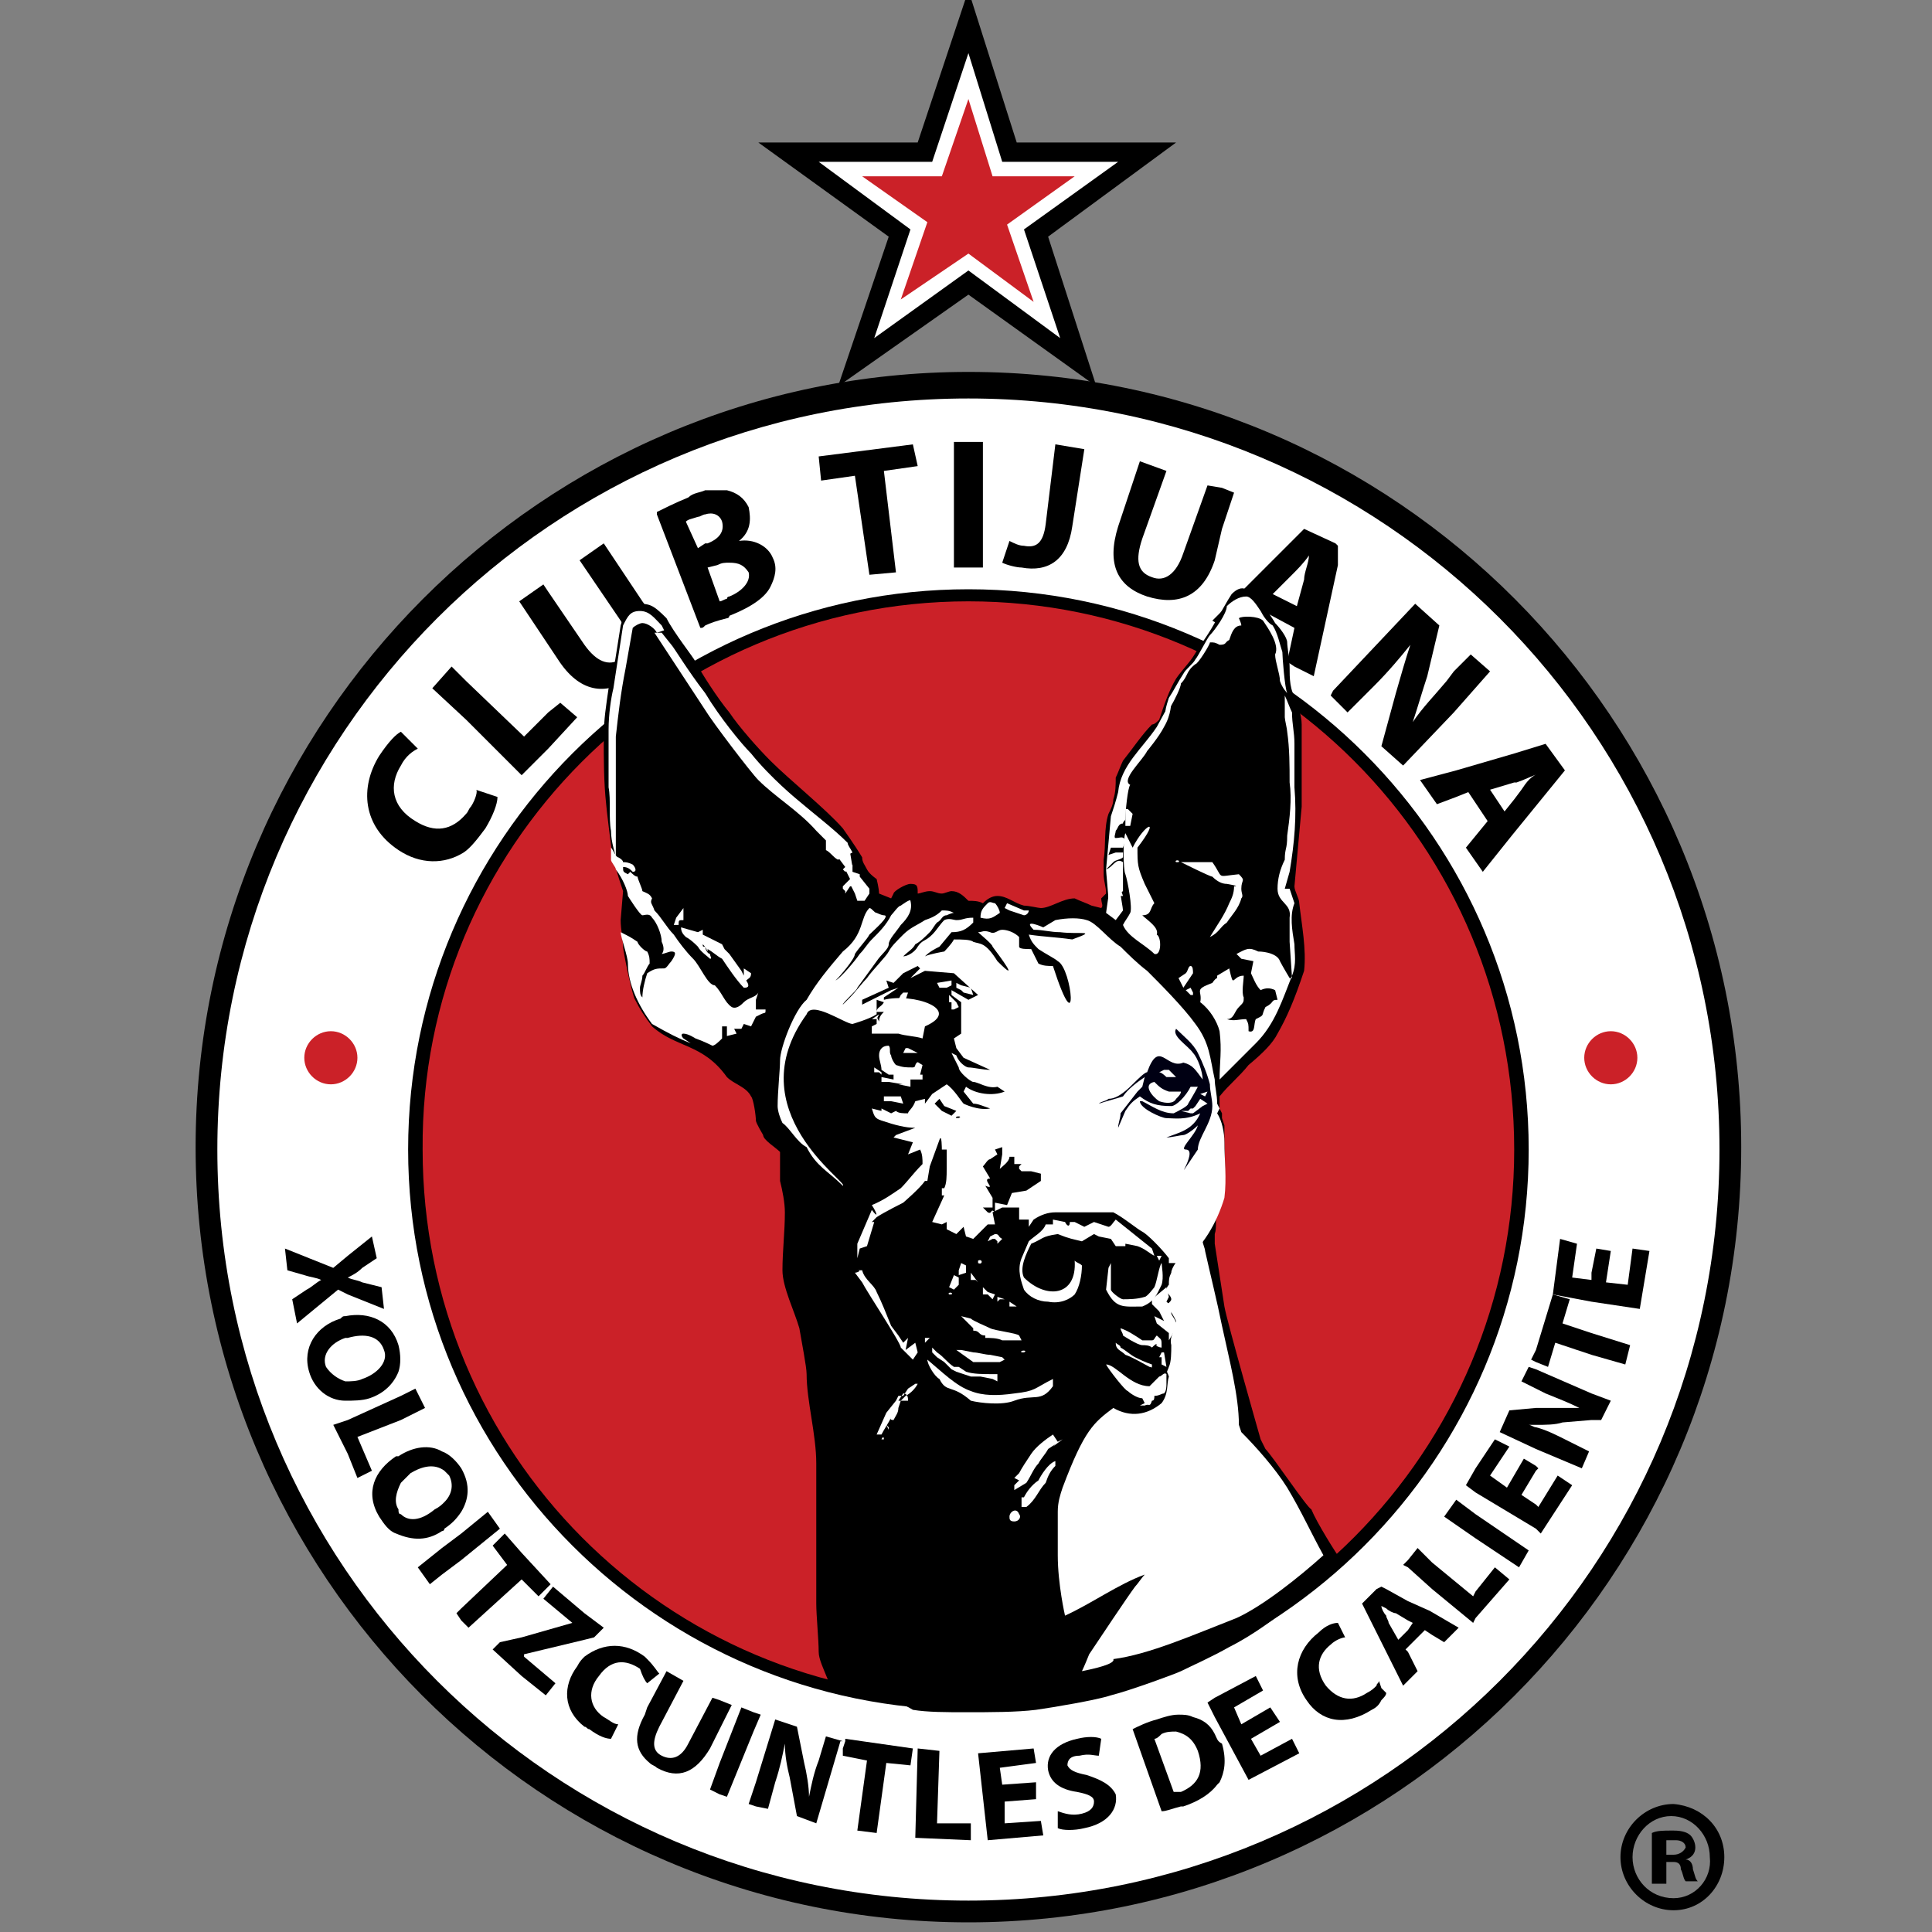 <?xml version="1.0" encoding="utf-8"?>
<!-- Generator: Adobe Illustrator 22.1.0, SVG Export Plug-In . SVG Version: 6.00 Build 0)  -->
<svg version="1.1" id="Capa_1" xmlns="http://www.w3.org/2000/svg" xmlns:xlink="http://www.w3.org/1999/xlink" x="0px" y="0px"
	 viewBox="0 0 80 80" style="enable-background:new 0 0 80 80;" xml:space="preserve">
<rect x="0" y="0" width="80" height="80" fill="#808080" stroke="none"/>
<style type="text/css">
	.st0{fill-rule:evenodd;clip-rule:evenodd;fill:#FFFFFF;}
	.st1{fill-rule:evenodd;clip-rule:evenodd;fill:#CB2128;}
	.st2{fill-rule:evenodd;clip-rule:evenodd;}
	.st3{fill-rule:evenodd;clip-rule:evenodd;fill:#262424;}
	.st4{fill-rule:evenodd;clip-rule:evenodd;fill:#000013;}
	.st5{fill:#FFFFFF;}
	.st6{fill:#CB2128;}
</style>
<g>
	<g>
		<path d="M69.3,74.7L69.3,74.7L69.3,74.7c-1.2,0-2.2,1-2.2,2.2c0,1.2,1,2.2,2.2,2.2c0,0,0,0,0,0c1.2,0,2.1-1,2.1-2.2
			C71.4,75.7,70.5,74.8,69.3,74.7 M69.3,78.6L69.3,78.6c-1,0-1.7-0.8-1.7-1.7c0-0.9,0.7-1.7,1.6-1.7h0c0,0,0,0,0,0
			c0.9,0,1.6,0.8,1.6,1.7C70.9,77.8,70.2,78.6,69.3,78.6"/>
		<path d="M69.8,77L69.8,77c0.3-0.1,0.4-0.3,0.4-0.5c0-0.2-0.1-0.4-0.2-0.5c-0.1-0.1-0.3-0.2-0.7-0.2l-0.1,0c-0.3,0-0.6,0-0.8,0.1
			V78H69v-0.9h0.2c0.1,0,0.1,0,0.1,0c0.2,0,0.3,0.1,0.3,0.3c0.1,0.2,0.1,0.4,0.2,0.5h0.5c-0.1-0.1-0.1-0.2-0.2-0.5
			C70.1,77.2,70,77,69.8,77 M69.3,76.8c0,0-0.1,0-0.1,0H69v-0.6c0.1,0,0.1,0,0.3,0c0,0,0.1,0,0.1,0c0.2,0,0.4,0.1,0.4,0.3
			C69.7,76.7,69.5,76.8,69.3,76.8"/>
	</g>
	<g>
		<g>
			<path d="M40.1,79.6c-17.7,0-32-14.4-32-32.1c0-17.7,14.4-32.1,32-32.1c17.7,0,32,14.4,32,32.1C72.1,65.3,57.7,79.6,40.1,79.6
				 M40.1,17.4c-16.6,0-30.1,13.5-30.1,30.2s13.5,30.2,30.1,30.2c16.6,0,30.1-13.5,30.1-30.2S56.7,17.4,40.1,17.4"/>
			<path class="st0" d="M40.1,16.5c17.2,0,31.1,13.9,31.1,31.1c0,17.2-13.9,31.1-31.1,31.1C22.9,78.7,9,64.8,9,47.6
				C9,30.4,22.9,16.5,40.1,16.5"/>
			<path d="M64,30.8l-1.3,0.4l-2.4,0.7l-1.5,0.4l0.7,1l0.8-0.3l0.5-0.2l0.8,1.2l-0.9,1.1l0.7,1l1.2-1.5l2.2-2.7L64,30.8z M63,32.7
				l-0.3,0.4l-0.4,0.5l-0.6-0.9l1-0.3l0.1,0c0.3-0.1,0.7-0.3,1-0.4l0,0C63.4,32.1,63.2,32.4,63,32.7"/>
			<path d="M30.6,22.4L30.6,22.4c0.5-0.4,0.5-0.9,0.4-1.4c-0.2-0.4-0.5-0.6-0.9-0.7c0,0-0.1,0-0.1,0c-0.2,0-0.5,0-0.8,0
				c-0.2,0.1-0.5,0.1-0.7,0.3c-0.5,0.2-1.1,0.5-1.3,0.6l0,0l0,0.1L29,26c0.1,0,0.1,0,0.2-0.1c0.2-0.1,0.5-0.2,0.9-0.3
				c0,0,0.1,0,0.1-0.1c1-0.4,1.5-0.8,1.7-1.2c0.2-0.4,0.3-0.8,0.1-1.2C31.8,22.6,31.2,22.3,30.6,22.4 M28.9,22.7l-0.5-1.1
				c0.1-0.1,0.2-0.1,0.5-0.2c0.1,0,0.2-0.1,0.3-0.1c0.3-0.1,0.6,0,0.7,0.3c0.1,0.4-0.1,0.7-0.6,0.9l-0.1,0L28.9,22.7z M30.2,24.7
				c0,0-0.1,0-0.1,0.1c-0.1,0-0.2,0.1-0.3,0.1l-0.5-1.4l0.4-0.1c0.2-0.1,0.3-0.1,0.5-0.1c0.4,0,0.6,0.1,0.8,0.4
				C31.1,24.1,30.7,24.5,30.2,24.7"/>
			<path d="M26.6,24.9L25,22.5l-1,0.7l1.7,2.5c0.5,0.8,0.5,1.3,0,1.6c-0.5,0.3-1,0.1-1.5-0.6l-1.5-2.2l-0.2-0.3l-1,0.7l1.2,1.8
				l0.4,0.6c0.9,1.4,2,1.5,3,0.8c0.5-0.4,0.9-0.8,1-1.3c0-0.2,0-0.4,0-0.7C27.1,25.7,26.9,25.3,26.6,24.9"/>
			<polygon points="22.7,29.5 21.7,30.5 19.3,28.2 18.7,27.6 17.9,28.5 19.3,29.8 21.6,32.1 22.7,31 23.9,29.7 23.2,29.1 			"/>
			<path d="M19.5,33.4c-0.1,0.1-0.1,0.2-0.2,0.3c-0.6,0.7-1.3,0.8-2.1,0.3c-1-0.6-1.1-1.5-0.6-2.3c0.2-0.4,0.5-0.6,0.7-0.7l-0.7-0.7
				c-0.2,0.1-0.5,0.4-0.9,1c-0.8,1.3-0.7,2.9,0.8,3.9c0.9,0.6,1.9,0.6,2.7,0.1c0.3-0.2,0.6-0.6,0.9-1c0.3-0.5,0.5-1,0.5-1.3
				l-0.9-0.3C19.8,32.7,19.7,33.1,19.5,33.4"/>
			<polygon points="37.8,18.4 33.9,18.9 34,19.9 35.4,19.7 36,23.8 37.1,23.7 36.6,19.5 38,19.3 			"/>
			<path d="M61.7,27.8l-0.8-0.7l-0.7,0.7l-0.3,0.4c-0.5,0.6-1,1.1-1.4,1.7l0,0c0.2-0.6,0.4-1.3,0.6-1.9l0.5-2.1l-1-0.9l-3.4,3.6
				l-0.1,0.2l0.1,0.1l0.6,0.6l1.1-1.1c0.6-0.6,1.1-1.2,1.5-1.7l0,0c-0.2,0.6-0.4,1.3-0.6,2l-0.6,2.2l0.9,0.8l2.1-2.2L61.7,27.8z"/>
			<path d="M50.6,21.9l0.5-1.5l-0.5-0.2L50,20.1l-1,2.8c-0.3,0.9-0.8,1.2-1.3,1c-0.6-0.2-0.7-0.7-0.4-1.6l1-2.8l-1.1-0.4l-0.9,2.7
				c-0.5,1.6,0,2.5,1.2,2.9c1.3,0.4,2.3,0,2.8-1.5L50.6,21.9z"/>
			<rect x="39.5" y="18.3" width="1.2" height="5.2"/>
			<path d="M55.4,22.6l-0.1-0.1L54,21.9l-0.5,0.5l-2.8,2.8l-0.5,0.5l0.5,0.3l0.6,0.3l1-1l1.3,0.7l-0.3,1.4l0.3,0.2l0.8,0.4l1-4.6
				L55.4,22.6z M54,24l-0.3,1.1L53.5,25l-0.8-0.4l0.8-0.8l0,0c0.2-0.2,0.5-0.5,0.7-0.8l0,0C54.2,23.3,54,23.7,54,24"/>
			<path d="M43.3,21.7c-0.1,0.8-0.4,1-0.9,0.9c-0.2,0-0.4-0.1-0.6-0.2l-0.3,0.9c0.2,0.1,0.6,0.2,0.8,0.2c1.1,0.2,1.9-0.3,2.1-1.7
				l0.5-3.2l-1.2-0.2L43.3,21.7z"/>
			<polygon points="21.7,68.5 24.2,67.9 24.6,67.8 25,67.4 24.2,66.8 22.9,65.7 22.5,66.2 23.7,67.2 23.7,67.2 21.6,67.8 20.7,68 
				20.4,68.3 21.6,69.4 22.6,70.2 23,69.7 21.7,68.6 			"/>
			<path d="M30.3,70.6l-0.5-0.2l-0.3-0.1l-1,1.9c-0.3,0.6-0.7,0.7-1.1,0.5c-0.4-0.2-0.4-0.6-0.1-1.2l1-1.9l-0.7-0.4l-0.8,1.5
				L26.7,71c-0.5,0.9-0.4,1.5,0.2,2c0.1,0.1,0.2,0.1,0.3,0.2c0.9,0.5,1.6,0.2,2.2-0.8l0.5-1L30.3,70.6z"/>
			<path d="M34.9,72.1l-0.7-0.2l-0.3,1c-0.2,0.5-0.3,1-0.4,1.5l0,0c0-0.4-0.1-1-0.2-1.4L33,71.5l-0.9-0.3l-0.8,2.6L31,74.7l0.3,0.1
				l0.5,0.1l0.3-1.1c0.2-0.6,0.3-1.1,0.4-1.6l0,0c0,0.5,0.1,1,0.2,1.4l0.3,1.6l0.8,0.3l1-3.4V72.1L34.9,72.1L34.9,72.1z"/>
			<path d="M26.8,69.7L26.8,69.7l0.5-0.4c-0.1-0.1-0.2-0.3-0.5-0.6c0,0-0.1-0.1-0.1-0.1c-0.8-0.6-1.7-0.6-2.5,0
				c-0.1,0.1-0.2,0.2-0.3,0.4c-0.6,0.8-0.6,1.8,0.3,2.5c0.1,0,0.1,0.1,0.2,0.1c0.4,0.3,0.7,0.4,0.9,0.4l0.3-0.6
				c-0.2,0-0.4-0.2-0.6-0.3c-0.6-0.4-0.7-1.1-0.2-1.7c0.5-0.7,1.1-0.7,1.7-0.3C26.6,69.4,26.7,69.6,26.8,69.7"/>
			<polygon points="31.5,71 31.2,70.9 30.7,70.7 29.8,73 29.4,74.1 29.8,74.3 30.1,74.4 31.2,71.7 			"/>
			<polygon points="16.6,58.8 17.6,58.3 17.2,57.5 16.6,57.8 14.4,58.8 13.8,59 14.4,60.2 14.8,61.2 15.4,60.9 14.8,59.5 			"/>
			<polygon points="21.6,65.4 22.3,66.1 22.8,65.6 21.6,64.3 20.9,63.5 20.4,64 21,64.8 19.1,66.6 18.9,66.8 19.1,67.1 19.4,67.4 
				21.6,65.4 			"/>
			<path d="M14.4,53.6l1.5,0.6l-0.1-0.9L15,53.1c-0.2-0.1-0.4-0.1-0.6-0.2l0,0c0.2-0.1,0.4-0.2,0.6-0.4l0.6-0.4l-0.2-0.9L14.4,52
				l-0.6,0.5l-2-0.8l0.1,0.9l0.7,0.2c0.3,0.1,0.5,0.1,0.7,0.2l0,0c-0.2,0.1-0.4,0.3-0.6,0.4l-0.6,0.4l0.2,1l1.7-1.4L14.4,53.6z"/>
			<path d="M15.3,57.9c0.6-0.2,1-0.6,1.2-1.1c0.1-0.3,0.1-0.7,0-1.1l0,0c-0.3-1-1.2-1.4-2.2-1.2c-0.1,0-0.1,0-0.2,0.1
				c-1,0.3-1.6,1.2-1.3,2.2c0.2,0.7,0.8,1.2,1.5,1.2C14.6,58,15,58,15.3,57.9 M13.5,56.6c-0.2-0.5,0.2-1,0.8-1.2c0,0,0.1,0,0.1,0
				c0.7-0.2,1.3-0.1,1.5,0.5c0.2,0.5-0.3,1-0.9,1.2c-0.2,0.1-0.5,0.1-0.7,0.1C14,57.1,13.7,56.9,13.5,56.6"/>
			<polygon points="20.7,63.3 20.2,62.6 19.1,63.5 18.3,64.1 17.3,64.9 17.8,65.6 18.3,65.2 19.1,64.6 			"/>
			<path d="M18.3,63.4c0,0,0.1,0,0.1-0.1c0.3-0.2,0.5-0.4,0.7-0.7c0.3-0.5,0.4-1.1,0-1.8c0,0,0,0,0,0c-0.2-0.3-0.5-0.6-0.8-0.7
				c-0.5-0.3-1.2-0.2-1.8,0.2c0,0,0,0-0.1,0c-0.9,0.6-1.3,1.5-0.7,2.5c0.2,0.3,0.4,0.6,0.7,0.7C17.1,63.8,17.7,63.8,18.3,63.4
				 M16.6,62.7c-0.1,0-0.1-0.1-0.1-0.2c-0.2-0.3-0.1-0.7,0.1-1.1c0.1-0.1,0.3-0.3,0.4-0.4c0.5-0.3,1-0.4,1.4-0.1
				c0.1,0.1,0.1,0.1,0.2,0.2c0.2,0.4,0.1,0.8-0.2,1.1c-0.1,0.1-0.2,0.2-0.4,0.3C17.4,63,16.9,63,16.6,62.7"/>
			<polygon points="64.7,54.8 65,53.8 64.3,53.6 63.6,55.9 63.4,56.3 63.6,56.4 64.1,56.6 64.4,55.6 65.9,56.1 67.3,56.5 67.5,55.7 
				65.9,55.2 			"/>
			<polygon points="60.3,62.1 59.8,62.8 61.1,63.7 62.9,64.9 63.3,64.2 61.1,62.7 			"/>
			<path d="M58.3,66.3l-0.9-0.5l-0.2-0.1L57,65.8l-0.6,0.6l0.6,1.2l0.4,0.8l0.7,1.4l0.2-0.2l0.4-0.4l-0.4-0.8l-0.1-0.1l0.1-0.1
				l0.7-0.7l0.3,0.2l0.5,0.3l0.6-0.6l-1.2-0.7L58.3,66.3z M58.3,67.5l-0.4,0.4l-0.4-0.7c0-0.1-0.1-0.2-0.1-0.3
				c-0.1-0.1-0.2-0.3-0.2-0.4l0,0l0.2,0.1c0.1,0.1,0.3,0.2,0.4,0.2l0.5,0.3l0.2,0.1L58.3,67.5z"/>
			<polygon points="63.7,62.4 63.6,62.3 63,61.9 63.6,60.9 63.7,60.8 63.6,60.7 63.1,60.4 62.4,61.6 61.7,61.1 62.5,59.9 61.9,59.6 
				61.1,60.8 60.7,61.5 61.1,61.8 63.6,63.3 63.8,63.5 65.1,61.5 64.5,61.1 			"/>
			<polygon points="61.1,65.9 61,66.1 59.3,64.7 58.7,64.1 58.3,64.6 58.1,64.8 58.3,64.9 59.3,65.8 61,67.2 61.1,67 62.5,65.4 
				61.9,64.9 			"/>
			<polygon points="67.6,51.7 67.4,53.2 66.5,53.1 66.7,51.8 66.1,51.7 65.9,52.7 65.9,53 65.1,52.9 65.3,51.5 64.6,51.3 64.3,53.6 
				65.9,53.9 67.9,54.2 68.3,51.8 			"/>
			<path d="M63.6,56.7l-0.3-0.1L63,57.2l0.6,0.3l0.4,0.2c0.5,0.2,1,0.4,1.4,0.6l0,0c-0.4,0-1,0-1.4,0l-0.4,0l-1.1,0.1l-0.4,0.9
				l1.5,0.7l1.9,0.8l0.3-0.7l-1-0.5c-0.4-0.2-0.8-0.4-1.2-0.5c-0.1,0-0.2-0.1-0.3-0.1l0,0c0.1,0,0.2,0,0.3,0c0.4,0,0.8,0,1.1-0.1
				l1.2-0.1l0.4,0l0.4-0.8l-0.8-0.3L63.6,56.7z"/>
			<polygon points="38.9,72.5 38,72.4 37.9,76.1 40.2,76.2 40.2,75.5 38.8,75.5 			"/>
			<polygon points="41.6,75.5 41.6,74.6 42.9,74.5 42.9,73.8 41.5,73.9 41.4,73.2 42.9,73 42.8,72.4 40.5,72.6 40.9,76.2 43.2,76 
				43.1,75.4 			"/>
			<path d="M57.1,69.6c0,0.1-0.1,0.1-0.1,0.2c-0.1,0.1-0.2,0.2-0.4,0.3c-0.6,0.4-1.2,0.3-1.7-0.3c-0.5-0.7-0.3-1.3,0.2-1.7
				c0.2-0.2,0.5-0.3,0.6-0.3l-0.3-0.6c-0.2,0-0.5,0.1-0.8,0.4c-0.9,0.7-1.2,1.8-0.5,2.8c0.6,0.9,1.6,1.1,2.7,0.4c0,0,0,0,0,0
				c0.2-0.1,0.3-0.2,0.4-0.4c0.1-0.1,0.2-0.2,0.2-0.3l-0.2-0.2L57.1,69.6z"/>
			<polygon points="35,72.1 35,72.1 35,72.1 34.9,72.4 34.9,72.7 34.9,72.7 35.9,72.9 35.5,75.8 36.3,75.9 36.7,73 37.7,73.1 
				37.8,72.4 35,72 			"/>
			<path d="M45,73.5c-0.5-0.1-0.7-0.2-0.8-0.4c0-0.2,0.1-0.4,0.5-0.4c0.4-0.1,0.6,0,0.8,0l0.1-0.7c-0.2-0.1-0.6-0.1-1,0
				c-0.9,0.2-1.3,0.7-1.2,1.3c0.1,0.5,0.5,0.8,1.2,0.9c0.5,0.1,0.7,0.2,0.7,0.4c0,0.2-0.1,0.4-0.5,0.5c-0.4,0.1-0.7,0-1-0.1l0,0.7
				c0.2,0.1,0.7,0.1,1.1,0c1-0.2,1.4-0.8,1.3-1.4C46,73.9,45.6,73.7,45,73.5"/>
			<polygon points="52.2,72.7 51.8,72 53,71.3 52.6,70.7 51.4,71.4 51.1,70.7 52.3,70 52,69.4 50.3,70.3 50,70.5 50.3,71.1 
				51.7,73.7 53.8,72.6 53.5,72 			"/>
			<path d="M50.3,71.8c-0.2-0.4-0.5-0.6-0.9-0.7C49.2,71,49,71,48.8,71c-0.3,0-0.6,0.1-0.9,0.2c-0.4,0.1-0.8,0.3-1,0.4l1.2,3.4
				c0.2,0,0.4-0.1,0.8-0.2c0,0,0.1,0,0.1,0c0.6-0.2,1.1-0.5,1.4-0.9c0,0,0.1-0.1,0.1-0.1c0.2-0.4,0.3-0.9,0.1-1.6
				C50.4,72.1,50.4,72,50.3,71.8 M48.9,74.2c0,0-0.1,0-0.1,0c-0.1,0-0.1,0-0.2,0L47.8,72c0.1,0,0.2-0.1,0.3-0.2
				c0.2-0.1,0.4-0.1,0.6-0.1c0.4,0.1,0.7,0.3,0.9,0.8C49.9,73.4,49.6,73.9,48.9,74.2"/>
			<path d="M40.1,70.8c-12.8,0-23.2-10.4-23.2-23.2s10.4-23.2,23.2-23.2s23.2,10.4,23.2,23.2S52.9,70.8,40.1,70.8 M40.1,25.5
				C27.9,25.5,18,35.4,18,47.6c0,12.2,9.9,22.1,22.1,22.1c12.2,0,22.1-9.9,22.1-22.1C62.1,35.4,52.2,25.5,40.1,25.5"/>
			<path class="st1" d="M40.1,24.9c12.5,0,22.6,10.1,22.6,22.7c0,12.5-10.1,22.7-22.6,22.7c-12.5,0-22.6-10.1-22.6-22.7
				C17.4,35.1,27.6,24.9,40.1,24.9"/>
			<path class="st1" d="M13.7,42.7c0.6,0,1.1,0.5,1.1,1.1c0,0.6-0.5,1.1-1.1,1.1c-0.6,0-1.1-0.5-1.1-1.1
				C12.6,43.2,13.1,42.7,13.7,42.7"/>
			<path class="st2" d="M34.3,69.6c-0.2-0.5-0.4-0.9-0.4-1.2c0-0.5-0.1-1.5-0.1-2c0-1.8,0-3.9,0-5.8c0-1.2-0.4-2.6-0.4-3.7
				c0-0.3-0.2-1.3-0.3-1.9c-0.2-0.7-0.7-1.7-0.7-2.4c0-0.8,0.1-1.6,0.1-2.4c0-0.4-0.1-0.9-0.2-1.3l0-1.2c-0.2-0.2-0.7-0.5-0.7-0.7
				c0,0-0.3-0.5-0.3-0.6c0-0.2-0.1-0.9-0.2-1c-0.2-0.4-0.7-0.5-1-0.8c-1-1.4-2.1-1.2-3.1-2.1c-0.3-0.4-0.5-0.7-0.7-1.1
				c-0.1-0.1-0.5-2-0.5-2.2c0-0.3-0.1-0.7-0.1-1.1l0.1-1.2c-0.2-0.6-0.4-1.2-0.5-1.9c0,0-0.2-1.6-0.2-1.7c-0.1-0.9-0.1-1.9-0.1-2.8
				c0-0.7,0.1-1.3,0.2-2c0.1-0.2,0.1-0.4,0.2-0.7c0.1-0.6,0.2-1.3,0.3-1.9c0.1-0.4,0.4-0.9,0.6-0.9c0.6,0,0.7,0,1.3,0.6
				c0.3,0.6,1.1,1.6,1.2,1.8c0.2,0.4,0.9,1.5,1.4,2.1c0.4,0.6,1.2,1.5,1.7,2c0.8,0.8,2.3,2,3,2.8c0,0,0.5,0.7,0.8,1.2
				c0,0.2,0.1,0.3,0.2,0.5c0.1,0.2,0.4,0.4,0.4,0.4c0,0,0.1,0.4,0.1,0.6l0.5,0.2L37,37c0-0.1,0.5-0.4,0.7-0.4c0.3,0,0.3,0.1,0.3,0.4
				c0.1,0,0.3-0.1,0.5-0.1c0.2,0,0.3,0.1,0.5,0.1c0.1,0,0.3-0.1,0.4-0.1c0.3,0,0.5,0.2,0.7,0.4c0.2,0,0.4,0,0.6,0.1
				c0.2-0.2,0.4-0.3,0.6-0.3c0.4,0,0.7,0.3,1.1,0.4c0.2,0,0.6,0.1,0.7,0.1c0.4,0,0.9-0.4,1.4-0.4c0.2,0.1,0.5,0.2,0.7,0.3l0.4,0.1
				c0.1-0.1,0-0.2,0-0.4c0,0,0.1-0.1,0.2-0.2c0-0.3-0.1-0.5-0.1-0.8c0-0.2,0-0.4,0-0.6c0.1-0.6,0-1.3,0.2-1.9
				c0.1-0.2,0.2-0.4,0.2-0.6c0.1-0.3,0.1-0.6,0.1-0.9c0.1-0.2,0.2-0.5,0.3-0.7c0.4-0.5,0.8-1.1,1.2-1.5c0.1,0,0.2-0.1,0.3-0.2
				c0.2-0.6,0.4-1.2,0.7-1.7c0.2-0.3,0.5-0.6,0.7-0.9c0.3-0.5,0.7-1,1-1.6c0.2-0.3,0.4-0.7,0.6-1c0.2-0.2,0.4-0.3,0.6-0.2
				c0.2,0.1,0.5,0.3,0.7,0.5c0,0.2,0.4,0.7,0.5,0.9c0.2,0.2,0.5,0.6,0.5,0.8c0,0.2,0.1,0.7,0.1,1c0,0.5,0,1,0.3,1.4
				c0,0.1,0.2,0.6,0.2,1c0,0.5,0,1.2,0,1.3c0,0.7,0,1.4,0,2.1l-0.3,3.3c0,0.2,0.2,0.5,0.2,0.7c0.1,0.9,0.3,1.9,0.2,2.8
				c-0.4,1.2-0.7,1.9-1.1,2.6c-0.2,0.4-0.6,0.8-1.2,1.3c-0.4,0.5-0.8,0.8-1.2,1.3v0.2v0.3l0.1,0.2l0,0.2l0.1,0.3l0,0.3l0,0.2
				c0,0.8,0.1,1.5-0.1,2.4l-0.1,0.4l-0.1,0.3c-0.1,0.3,0,0.6-0.1,0.9l0,0.4l0.4,2.6c0.1,0.6,1.5,5.5,1.5,5.5l0.2,0.4
				c0.3,0.3,1.7,2.4,1.9,2.5c0.2,0.5,1,1.8,1.3,2.2c-0.8,0.7-1.9,1.6-2.4,2c-0.4,0.3-1.3,1-2.3,1.5c-0.7,0.4-1.6,0.8-2,1
				c-0.2,0.1-2.1,0.8-2.9,1c-0.6,0.2-2.4,0.5-3.1,0.6c-0.8,0.1-1.9,0.1-2.9,0.1c-0.8,0-1.6,0-2.2-0.1C37,70.3,35.4,69.9,34.3,69.6"
				/>
			<path class="st0" d="M44.7,69.2L44.7,69.2L44.7,69.2z"/>
			<path class="st0" d="M44.8,69.2c0.1-0.2,0.3-0.7,0.3-0.7c0.4-0.6,1.6-2.4,1.9-2.8c0.1-0.1,0.3-0.4,0.4-0.5
				c-1.1,0.4-2.2,1.2-3.3,1.7c0,0-0.3-1.3-0.3-2.5c0-0.7,0-1.4,0-1.8c0-0.4,0.1-0.7,0.2-1c0.9-2.4,1.3-2.7,2.1-3.3
				c0.7,0.4,1.4,0.3,2-0.2c0.3-0.4,0.2-0.8,0.3-1.1c-0.1-0.3-0.1-0.1,0-0.4c0.1-0.2,0.1-0.6,0.1-0.9c-0.1-0.4,0.2-0.6,0.2-1
				c-0.1-0.2-0.2-0.4-0.4-0.6c0-0.1,0.2-0.2,0.2-0.3c0-0.1-0.1-0.2-0.2-0.3c0-0.1,0-0.2,0.1-0.3c0-0.2,0-0.3,0.1-0.5
				c0-0.2,0.3-0.6,0.5-0.8l0.6-1l0.1,0.2l0.1,0.3c0,0.1,0.1,0.3,0.1,0.4c0.2,0.9,0.5,2.1,0.7,3.1c0.3,1.4,0.7,2.9,0.7,4.1l0.1,0.3
				c0.6,0.6,1.4,1.5,1.9,2.3c0.6,1,1,1.9,1.5,2.8c-1,0.9-2.5,2.1-3.6,2.6c-1.8,0.7-3.6,1.5-5.1,1.7C46.2,68.9,45.3,69.1,44.8,69.2"
				/>
			<path class="st0" d="M42,63L42,63c-0.2,0-0.2-0.1-0.2-0.2c0-0.2,0.3-0.4,0.4-0.1C42.3,62.8,42.2,63,42,63"/>
			<path class="st0" d="M42.5,62.4l-0.2,0c0-0.1,0-0.3,0-0.4l0.1,0c0.1-0.2,0.3-0.5,0.6-0.7c0.1-0.2,0.4-0.7,0.7-0.8
				c0,0.1,0,0.1,0,0.2c-0.2,0.2-0.3,0.4-0.4,0.7C43,61.7,42.9,62.1,42.5,62.4"/>
			<path class="st0" d="M42,61.7v-0.2l0.2-0.2L42,61.2l0.2-0.2l0,0c0.1-0.2,0.3-0.5,0.5-0.8c0.2-0.3,0.6-0.6,0.9-0.8l0.2,0.3
				l0.4-0.2L44,59.6l-0.4,0.3l0.1-0.1l-0.3,0.2c-0.1,0.2-0.3,0.4-0.4,0.6c-0.2,0.2-0.3,0.5-0.5,0.8L42,61.7z"/>
			<path class="st3" d="M42.2,60.9"/>
			<path class="st0" d="M36.5,59.6L36.5,59.6c0.1-0.2,0.1,0,0.1,0L36.5,59.6z"/>
			<path class="st0" d="M36.3,59.4l0.4-0.9l0.4-0.5l0.1-0.2l0.2,0l0.2-0.3l0.3-0.2H38c-0.1,0.2-0.3,0.4-0.5,0.5l-0.2,0.2h-0.1V58
				l0.2-0.3c0.2,0,0.2,0.2,0.2,0.3h-0.3l-0.1,0.3c0,0.2-0.1,0.3-0.2,0.5c-0.2,0-0.1-0.1-0.1-0.1c-0.1,0.2-0.3,0.5-0.4,0.7L36.3,59.4
				z"/>
			<polygon class="st0" points="36.8,59.2 36.7,59 36.8,59.1 36.8,59.2 			"/>
			<path class="st0" d="M47.4,58.2h-0.2l0.2-0.1l-0.1-0.2c-0.2,0-0.5-0.2-0.6-0.3c-0.1,0-0.8-0.9-0.9-1.1c0.4,0,1,0.9,1.8,0.9
				l0.4-0.4c0.1,0,0.2-0.2,0.3-0.1c0,0.1,0,0.2,0,0.4c0,0.1,0,0.3-0.1,0.4c-0.1,0-0.2,0.1-0.4,0.1c0,0.1,0,0.2-0.1,0.2
				C47.6,58.3,47.6,58.1,47.4,58.2L47.4,58.2z"/>
			<path class="st0" d="M38.9,57.1c-0.2-0.1-0.5-0.6-0.5-0.8c0.6,0.5,1.2,1.1,1.8,1.3c0.5,0.2,1.1,0.2,1.8,0.1
				c0.9-0.1,0.8-0.2,1.6-0.6l0,0.3c-0.5,0.7-0.8,0.3-1.6,0.6c-0.5,0.2-1.4,0.1-1.8,0C39.4,57.3,39.2,57.7,38.9,57.1"/>
			<path class="st3" d="M37.4,58.3"/>
			<polygon class="st0" points="48.1,56.5 48.1,56.2 48,56.2 48.1,56 48.2,56 48.3,56.6 			"/>
			<path class="st0" d="M46.2,55.6c0.1,0.1,0.2,0.1,0.2,0.2c0.2,0.1,0.4,0.3,0.6,0.4c0.2,0.1,0.4,0.2,0.7,0.3c0,0.2,0,0.1-0.1,0.1
				c-0.2-0.1-0.7-0.4-1-0.5C46.4,55.9,46.2,55.9,46.2,55.6"/>
			<path class="st0" d="M41.3,57.2l-0.2-0.1l-0.5-0.1l-0.4,0l-0.6-0.2l-0.2-0.1l-0.3-0.3l-0.3-0.2L38.6,56l0-0.2l0.2,0.2
				c0.3,0.2,0.4,0.4,0.7,0.6l0.2,0l0.3,0.2c0.3,0.1,0.7,0.1,1.1,0.1h0.2L41.3,57.2z"/>
			<path class="st0" d="M40.5,56.4l-0.2,0l-0.7-0.5h0.2l0.5,0.1c0.2,0,0.5,0.1,0.7,0.1l0.5,0.1l0.1,0.1l-0.2,0.1L40.5,56.4z"/>
			<path class="st0" d="M37.8,56.3l-0.5-0.5c0-0.2-1.4-2.3-1.6-2.7l-0.3-0.4c0.1,0,0.3-0.1,0.1-0.1l0.2,0c0.1,0.4,0.5,0.6,0.6,0.9
				c0.2,0.4,0.4,0.9,0.6,1.4l0.3,0.4l0.2,0.3l0.2-0.2l-0.1,0.5l0.4-0.3L38,56L37.8,56.3z"/>
			<path class="st0" d="M47.7,55.8c-0.1-0.1-0.3-0.1-0.4-0.1c-0.2,0-0.8-0.4-0.8-0.4c0-0.1-0.1-0.2-0.1-0.3c0.3,0.1,0.6,0.3,0.9,0.5
				h0.4c0.1,0,0.1-0.1,0.2-0.2c0.2,0.2,0.2,0.1,0.2,0.5c-0.1,0-0.3-0.1-0.2-0.1c0,0,0,0,0,0C47.9,55.6,47.8,55.7,47.7,55.8"/>
			<path class="st0" d="M42.3,56c-0.1-0.1,0.3-0.1,0.1,0L42.3,56z"/>
			<polygon class="st0" points="38.3,55.6 38.3,55.4 38.5,55.4 			"/>
			<path class="st0" d="M41.5,55.5c-0.2-0.1-0.5-0.1-0.7-0.1v-0.1c-0.3,0-0.2-0.2-0.5-0.2c0,0,0-0.1,0-0.1l-0.5-0.5l0.4,0.1
				c0.1,0.1,0.6,0.3,0.8,0.4c0.2,0.1,1.1,0.2,1.2,0.3l0.1,0.2C41.9,55.5,41.7,55.5,41.5,55.5"/>
			<path class="st0" d="M48.4,55.5v-0.3l-0.5-0.4l-0.1-0.3l0.4,0.2L48,54.3L47.7,54v-0.2l0.6-0.5l0.1,0.4l-0.1,0.2
				c0.1,0.1,0.2,0.1,0.2,0.2l0,0.3c0.1,0.2,0.3,0.4,0.2,0.6L48.4,55.5z"/>
			<path class="st0" d="M45.8,53.4l0.1-0.9l0.1-0.2v0.2l0,0.6c0,0.1,0,0.3,0,0.3c0,0.1,0.4,0.4,0.5,0.4c0.2,0,0.6,0,0.9-0.1
				c0.1,0,0.4-0.4,0.4-0.4c0.1-0.2,0.2-0.9,0.3-1c0,0.1,0.1,0.6,0,0.9c-0.2,0.4-0.3,0.7-0.8,0.9C46.5,54.1,46.2,54.2,45.8,53.4"/>
			<polygon class="st0" points="41.9,54.1 41.8,54.1 41.8,53.9 42.1,54.1 			"/>
			<path class="st0" d="M42.3,52.1l0.3-0.7c0.2-0.2,0.6-0.4,0.7-0.7l0.3,0l0-0.2l0.5,0.1c0.1,0.2,0.2,0.2,0.2,0h0.2l0.4,0.2l0.4-0.2
				l0.6,0.2c0.1,0,0.2-0.2,0.3-0.3l1.5,1.2l0.1,0.3c-0.2-0.1-0.4-0.3-0.7-0.4l-0.5-0.1l0,0.1l-0.4,0L46,51.3l-0.5-0.1l-0.2-0.1
				l-0.5,0.3c-0.4-0.1-0.5-0.1-1-0.3c-0.7,0.1-0.6,0.2-1.1,0.4c-0.2,0.4-0.5,1-0.3,1.4c0.9,0.9,2.2,0.8,2.1-0.7
				c0.1,0.1,0.2,0.1,0.3,0.2c0,0.4-0.1,0.9-0.3,1.2c-0.2,0.2-0.6,0.4-1.1,0.3c-0.4,0-0.8-0.2-1-0.5C42.3,53.1,42.1,52.6,42.3,52.1"
				/>
			<polygon class="st0" points="41.3,53.9 41.3,53.7 41.6,53.8 41.4,53.8 			"/>
			<polygon class="st0" points="41.1,53.8 41,53.7 40.9,53.6 40.7,53.6 40.7,53.5 40.7,53.3 40.9,53.5 41.2,53.6 			"/>
			<path class="st0" d="M39.3,53.6c-0.1-0.1,0.2-0.1,0.1,0L39.3,53.6z"/>
			<polygon class="st0" points="39.3,53.3 39.5,52.8 39.7,52.9 39.7,53.2 39.5,53.4 			"/>
			<polygon class="st0" points="40.4,53 40.4,53 40.2,53 40.2,52.7 40.5,53.1 			"/>
			<polygon class="st0" points="39.7,52.8 39.7,52.6 39.8,52.3 40,52.4 40,52.7 			"/>
			<path class="st0" d="M40.1,52.4C40.1,52.4,40.2,52.3,40.1,52.4L40.1,52.4z"/>
			<path class="st0" d="M40.5,52.3v-0.1C40.7,52.1,40.7,52.4,40.5,52.3L40.5,52.3z"/>
			<path class="st0" d="M48.4,52.3v-0.2c-0.3-0.4-0.9-1-1.1-1.1c-0.2-0.1-0.8-0.6-1.2-0.8c-0.8,0-1.6,0-2.4,0
				c-0.3,0-0.6,0.1-0.9,0.3l-0.2,0.3v-0.3l-0.4,0V50l-0.7,0l-0.4,0.2l0,0l0.1,0.5c-0.1,0-0.2,0-0.3,0c-0.2,0.2-0.5,0.5-0.6,0.6
				l-0.3-0.1l-0.1-0.4l-0.3,0.3l-0.4-0.2l0-0.3L39,50.7l-0.4-0.1l0.5-1.1H39l0-0.3h0.1c0.1-0.2,0.1-0.5,0.1-0.8c0-0.2,0-0.5,0-0.8
				l-0.2,0c0,0,0-0.7-0.1-0.4l-0.4,1.1l-0.1,0.6l-0.1,0c-0.2,0.3-0.9,0.9-0.9,0.9c0,0-0.8,0.4-1.1,0.6l-0.2,0.2h0.1l-0.3,1l-0.3,0.1
				l-0.1,0.4l0-0.6l0.6-1.4c0.3,0.4,0.2,0.1,0-0.2c0.5-0.2,0.9-0.5,1.2-0.7c0.3-0.3,0.5-0.6,0.9-1c0-0.2,0-0.4-0.1-0.6l-0.5,0.2
				l0.2-0.5L37,47.1l0.1-0.1l0.8-0.3c-0.4,0-0.8-0.1-1.4-0.3c-0.3-0.1-0.3-0.2-0.4-0.5l0.4,0.1l0-0.1l0.4,0.2h0l0.2-0.1
				c0.1,0.1,0.3,0.1,0.5,0.1c0-0.1,0.2-0.2,0.3-0.5l0.4-0.1v0.2l0.3-0.4l0.6-0.4c0.3,0.2,0.6,0.7,0.7,0.8c0,0,0.6,0.3,1.1,0.2
				c-0.3-0.1-0.5-0.2-0.7-0.2l-0.4-0.5l0.1-0.2c0.4,0.3,1.1,0.4,1.6,0.2L41.3,45c-0.4,0.1-0.8-0.2-1-0.2c-0.1,0-0.6-0.4-0.6-0.6
				c0,0-0.2-0.4-0.3-0.6l0.2,0.1c0.1,0.3,0.4,0.5,0.5,0.5c0.2,0,0.6,0.1,0.9,0.1l-1.1-0.5l-0.3-0.4L39.5,43l0.3-0.2l0-1.3l-0.4-0.3
				l0-0.2l0.7,0.4l0.4-0.2l-1-0.9l-1.2-0.1l-0.6,0.3l0.4-0.4L38,40l-0.6,0.3L37,40.7l-0.3-0.1l0.1,0.3l-1.1,0.5l0,0.2l0.8-0.4
				l0.4-0.2l0.3-0.1l-0.6,0.4l0,0.1c1.2-0.3,3.3,0.4,1.7,1.1L38.2,43c-0.3-0.1-0.7-0.1-1-0.2l-1.1,0v-0.3l0.2-0.1v-0.1l0-0.2
				l0.1,0.2c0-0.2,0.1-0.3,0.2-0.4l-0.3,0c0-0.2,0.2-0.2,0.3-0.4l-0.3-0.1L36.3,42c-0.3,0.2-1,0.4-1,0.4c-0.3,0-1.7-1-1.9-0.4
				c-2.9,4,1.8,7,1.5,7.1c-0.6-0.6-1.1-0.8-1.5-1.6c-0.4-0.2-0.7-0.8-1-1c-0.1-0.2-0.2-0.5-0.2-0.7c0-0.6,0.1-1.5,0.1-1.9
				c0-0.5,0.6-2.1,1.1-2.5c0.4-0.7,0.9-1.3,1.5-2c0.9-0.7,0.7-1.4,1.1-1.8c0.1,0,0.2,0.2,0.3,0.2c0,0,0.2,0.1,0.3,0.1
				c0.3,0-0.4,0.6-0.6,0.8c-0.1,0.2-0.4,0.5-0.6,0.8c0,0.2-0.6,0.9-0.8,1.1c0.2-0.1,0.8-0.8,1-1.1c0.2-0.2,0.3-0.4,0.5-0.6
				c0.3-0.3,0.6-0.6,0.8-1c0.1-0.1,0.3-0.4,0.4-0.4c0,0,0.4-0.3,0.4-0.2c0.1,0.4-0.1,0.7-0.4,1c-0.2,0.3-0.5,0.6-0.5,0.8
				c0,0.2-0.3,0.4-0.5,0.7l-0.8,1.1c0,0.1-0.6,0.6-0.6,0.7l0.3-0.3c0.2-0.2,0.5-0.6,0.7-0.8c0.2-0.3,0.8-0.9,0.9-1.1
				c0.1-0.2,0.3-0.4,0.6-0.7c0.3-0.3,0.6-0.4,0.9-0.6c0.3-0.1,0.5-0.2,0.7-0.4c0.2,0,0.3,0,0.5,0.1c-0.1,0-0.3,0.1-0.3,0.1
				c-0.2,0-0.2,0.2-0.4,0.3c-0.1,0.1-0.2,0.3-0.3,0.4c-0.2,0.2-0.4,0.4-0.6,0.5c-0.1,0.2-0.3,0.3-0.5,0.5c0.2,0,0.5-0.2,0.6-0.4
				c0.2-0.3,0.3-0.2,0.6-0.5c0.2-0.2,0.3-0.4,0.5-0.6c0.2-0.1,0.4,0,0.5,0c0.3,0,0.3-0.1,0.7-0.1l0,0.2c-0.3,0.3-0.5,0.4-0.9,0.4
				c0,0-0.5,0.6-0.5,0.6c-0.2,0.1-0.4,0.2-0.6,0.4c0.2-0.1,0.8-0.2,0.8-0.2c0,0,0.3-0.3,0.4-0.5c0.3,0,0.7,0,0.8,0.1
				c0.3,0.1,0.5,0,1,0.8c1,1,0.1-0.2-0.2-0.6c0-0.1-0.5-0.5-0.6-0.6c0.2,0,0.2-0.1,0.5,0c0.2,0.1,0.3-0.1,0.5-0.1
				c0.2,0,0.5,0.1,0.7,0.3c0,0.1,0,0.4,0,0.4c0,0.1,0.3,0.1,0.5,0.1c0.1,0.2,0.2,0.4,0.3,0.6c0.2,0.1,0.4,0.1,0.6,0.1
				c1.1,3.4,0.8,0.1,0.2-0.2c-0.1-0.1-0.5-0.3-0.8-0.5c-0.2-0.2-0.3-0.3-0.4-0.6c0.7,0.1,1.1,0.1,1.8,0.2c1.1-0.4,0.3-0.2-0.5-0.3
				c-0.4,0-0.7-0.1-1.1-0.1c-0.5-0.5,0.4-0.1,0.4-0.1l0.5-0.3c0.5-0.1,1-0.1,1.3,0c0.4,0.1,0.9,0.8,1.4,1.1c0.3,0.3,0.7,0.7,1.1,1
				c0.5,0.5,1.5,1.5,2,2.2c0.6,0.8,0.6,1.4,0.8,2.3c0,0.3,0.1,0.6,0.1,1l0.1,0.2l-0.1,0.2c0.2,0.3,0.3,0.8,0.3,1.2
				c0,0.7,0.1,1.5,0,2.3c-0.3,1-0.9,2.1-1.8,2.7L48.4,52.3z"/>
			<polygon class="st0" points="48,52.2 47.9,52 48.1,52 			"/>
			<path class="st0" d="M41.3,51.5l0-0.1l-0.1-0.1h-0.1l-0.2,0.1l0.1-0.2l0.2-0.1c0.2,0,0.1,0.1,0.3,0.2L41.3,51.5z"/>
			<path class="st2" d="M40.7,50l0.4,0v-0.4l-0.3-0.5c0.5,0.2-0.2-0.3,0.2-0.3l-0.3-0.5c0.1-0.1,0.2-0.3,0.3-0.3l0.3-0.2l-0.1-0.2
				l0.3-0.1v0.3l-0.1,0.6c0.1-0.1,0.4-0.3,0.4-0.5H42v0.3l0.3,0l-0.1,0.1v0.1l0.1,0.1h0.4l0.4,0.1l0,0.3l-0.6,0.4l-0.6,0.1l-0.2,0.5
				l-0.5-0.1l0,0.4c-0.2-0.2-0.1,0.1-0.3,0L40.7,50z"/>
			<path class="st4" d="M49.1,47.6c-0.3,0,0.4-0.6,0.5-1c-0.2,0.2-0.5,0.4-0.6,0.4c-0.1,0-0.5,0.1-0.7,0.1c0.5-0.2,1.1-0.3,1.4-1
				c-0.6,0.3-1.1,0.2-1.4,0.2c-0.2,0-1.1-0.4-1.1-0.7h0.1c0.4,0.2,0.8,0.5,1.3,0.5c0.2-0.1,0.6-0.3,0.6-0.4c0,0,0.3-0.5,0.4-0.7
				l-0.3,0c-0.2,0.4-0.6,0.8-0.8,0.8c-0.6,0-0.9-0.1-1.3-0.4c-0.3,0.2-0.4,0.3-0.6,0.6l-0.3,0.7c0-0.2,0.1-0.4,0.1-0.6l0.7-0.9
				l0.2-0.2l0.1-0.4c-0.3,0.2-0.7,0.5-0.9,0.8c-0.3,0.1-0.7,0.2-1,0.3c0.1-0.1,0.3-0.1,0.4-0.2c0.4,0,0.8-0.4,1.1-0.7
				c0.1-0.1,0.4-0.4,0.5-0.4c0.5-1.4,0.8-0.1,1.5-0.4c0.4,0.1,0.5,0.3,0.8,0.7c0-0.3-0.2-0.9-0.4-1.1c-0.2-0.3-0.9-0.7-0.7-1
				c0.3,0.3,0.7,0.6,0.9,1c0.2,0.4,0.4,0.9,0.5,1.3c0,0.3,0.1,0.6,0.1,0.9c0,0.7-0.6,1.3-0.6,1.8C48.3,49.5,49.7,47.6,49.1,47.6"/>
			<path class="st3" d="M39.6,46.3c-0.1-0.1,0.3-0.1,0.1,0L39.6,46.3z"/>
			<polygon class="st2" points="39.4,46.2 39,46 38.8,45.8 38.7,45.7 38.9,45.5 39.1,45.8 39.6,46 			"/>
			<polygon class="st0" points="48.9,46 49,46 49.2,46 49.3,45.9 49.4,45.9 49.5,45.8 49.7,45.5 50,45.7 49.8,45.8 49.4,46.1 
				49.3,46.1 			"/>
			<polygon class="st0" points="36.8,45.6 36.6,45.6 36.6,45.4 36.7,45.4 37.3,45.4 37.4,45.7 36.9,45.6 			"/>
			<path class="st0" d="M47.8,44.8c0.2,0.2,0.3,0.3,0.6,0.4c0.2,0,0.3,0,0.5,0c0,0.1-0.1,0.2-0.2,0.3c-0.1,0.2-0.4,0.2-0.7,0.1
				C47.7,45.4,47.3,44.9,47.8,44.8"/>
			<polygon class="st0" points="49.9,45.4 49.7,45.3 50,45.2 			"/>
			<path class="st0" d="M49.9,45l0.1-0.2L49.9,45z"/>
			<path class="st0" d="M36.8,44.8l-0.3,0l0-0.2l0.5,0.1L37,44.5l-0.1,0h-0.1l-0.3-0.2c0-0.2-0.1-0.4-0.1-0.6c0-0.2,0.1-0.4,0.4-0.4
				c0.1,0.1,0,0.3,0.1,0.4c0,0.1,0.1,0.3,0.2,0.4c0.3,0.1,0.4,0.1,0.7,0.1c0,0,0.1,0,0.1-0.1c0.1-0.2,0.1-0.1,0.3,0l-0.1,0.4h0.1
				l0,0.2h-0.1l-0.3,0l-0.1,0l0,0.3l-0.5-0.1l0.2,0L36.8,44.8z"/>
			<path class="st0" d="M50.5,44.7L50.5,44.7c0-0.7,0.1-1.2,0-2c-0.1-0.4-0.4-0.9-0.8-1.2c0.1-0.5-0.3-0.5,0.5-0.8
				c0.2-0.3,0.2-0.1,0.2-0.3l0.5-0.3c0.2,0.9,0.1,0.3,0.6,0.3c0,0.2-0.1,0.7,0,0.9c0,0.2,0,0.2-0.2,0.4c-0.2,0.2-0.2,0.5-0.5,0.5
				c0.3,0.1,0.5,0,0.8,0c0.1,0.2,0.1,0.2,0.1,0.5c0.3,0.1,0.2-0.3,0.3-0.5c0.4-0.2,0.2-0.1,0.4-0.5c0.4-0.2,0.2-0.3,0.5-0.3
				l-0.1-0.4c-0.2-0.1-0.4-0.1-0.6,0c-0.2-0.2-0.3-0.5-0.4-0.7l0.1-0.5l-0.5-0.1l-0.2-0.2c0.4-0.2,0.5-0.3,0.9-0.1
				c0.3,0,0.8,0.1,0.9,0.4c0.1,0.2,0.4,0.7,0.4,0.7l0.1,0l-0.1-1.5l0-1c0.1-0.6-0.5-0.6-0.5-1.2c0-0.4,0.1-0.8,0.3-1.2
				c0-0.5,0.1-0.4,0.1-1c0.1-0.7,0.2-1.5,0.1-2.2c0-0.7,0-1.4-0.1-2.1c0-0.1-0.1-0.5-0.1-0.6l0-0.9c0.1,0.2,0.2,0.5,0.3,0.7
				c0,0.5,0.1,0.8,0.1,1.3c0,0.6,0,1.2,0,1.8c0.1,1.2,0,2.3-0.2,3.5l-0.2,0.7h0.2l0.2,0.6c-0.2,0.5-0.1,1.1,0,1.7
				c0,0.4,0.1,0.8-0.1,1.3c-0.4,1-0.7,2-1.5,2.8C51.9,43.3,50.8,44.4,50.5,44.7"/>
			<path class="st0" d="M48,44.4l0.2-0.1h0.2l0.3,0.3c-0.1,0-0.3,0-0.4,0C48.3,44.6,48.1,44.4,48,44.4"/>
			<polygon class="st0" points="36.5,44.5 36.4,44.4 36.2,44.4 36.2,44.2 36.5,44.4 			"/>
			<polygon class="st0" points="37.8,43.6 37.4,43.6 37.5,43.4 37.6,43.4 38,43.6 			"/>
			<path class="st0" d="M28.8,43c0,0-0.3-0.2-0.5-0.2c-0.1,0-0.1,0.1,0,0.2l0.3,0.2c-0.5-0.2-0.9-0.4-1.6-0.8c-0.6-0.8-1-1.7-1-2.5
				c0-0.3-0.3-1.1-0.3-1.3c0.4,0.2,0.4,0.2,0.7,0.4c0,0.1,0.3,0.4,0.4,0.4c0.1,0.2,0.1,0.3,0.1,0.5c-0.1,0.1-0.2,0.4-0.3,0.5
				c0,0.2-0.1,0.4-0.1,0.5c0,0.2,0,0.3,0.1,0.4c0-0.3,0.1-0.7,0.2-1c0.3-0.2,0.4-0.2,0.7-0.2c0.1,0,0.2-0.2,0.3-0.3
				c0.2-0.3,0.2-0.4,0-0.4c-0.1,0-0.3,0.1-0.4,0.1c0.1-0.1,0.1-0.3,0-0.5c0-0.3-0.2-0.8-0.4-1c-0.1-0.2-0.3-0.1-0.4-0.1
				c-0.1,0-0.6-0.8-0.6-0.8c0-0.2-0.2-0.7-0.5-1.1c0-0.1-0.2-0.3-0.2-0.4c0-0.2,0-0.3,0-0.5c0.1,0.1,0.2,0.4,0.3,0.4
				c0,0,0.2,0.1,0.2,0.2c0.1,0,0.2,0,0.4,0.1c0.1,0.1,0.2,0.3,0,0.3c-0.1-0.1-0.2-0.2-0.4-0.2c0,0.2,0,0.2,0.2,0.3l0.1-0.1
				c0.1,0.1,0.2,0.2,0.3,0.2c0,0.1,0.2,0.5,0.2,0.6c0.2,0.1,0.3,0.1,0.4,0.3c-0.1,0.2,0,0.2,0.1,0.5c0.3,0.3,0.5,0.7,0.8,1
				c0.2,0.3,0.5,0.7,0.8,1c0.3,0.3,0.6,1.1,0.9,1.1c0.3,0.3,0.4,0.7,0.7,0.9c0.2,0.1,0.4-0.1,0.5-0.2c0.2-0.2,0.5-0.2,0.6-0.4
				l-0.1,0.3l0,0.4l0.4,0c0,0.2,0,0.1-0.2,0.2l-0.2,0.1l-0.2,0.4l-0.3-0.1l-0.1,0.2l-0.3,0l0.1,0.2l-0.4,0.1v-0.4h-0.2V43
				c-0.1,0.1-0.3,0.3-0.4,0.3C29.5,43.3,29.1,43.1,28.8,43"/>
			<polygon class="st0" points="36.1,42.2 36.4,42 36.3,42.2 			"/>
			<polygon class="st0" points="39.5,41.8 39.4,41.8 39.4,41.5 39.3,41.5 39.3,41.2 39.6,41.5 39.7,41.7 			"/>
			<polygon class="st0" points="37.2,41.4 37.3,41.2 37.4,41.1 37.6,41.1 37.5,41.4 37.3,41.4 			"/>
			<polygon class="st0" points="40.3,41.2 39.9,41.1 39.8,41 39.6,40.9 39.6,40.7 39.8,40.8 40.2,40.9 			"/>
			<polygon class="st0" points="49.4,41.2 49.3,41.2 49.1,41 49.3,40.9 49.4,41.1 			"/>
			<polygon class="st0" points="39.2,40.9 38.9,40.9 38.8,40.7 39.4,40.6 39.4,40.8 			"/>
			<path class="st0" d="M30.8,40.9c-0.3-0.3-0.7-0.9-0.9-1.2c-0.2-0.1-0.4-0.3-0.6-0.4v0.1c-0.1-0.2-0.1-0.2-0.2-0.3
				c0,0.1,0,0.1,0.1,0.1c0,0.1,0.1,0.3,0.2,0.3c0,0.1,0.1,0.2,0,0.2c-0.1-0.1-0.4-0.3-0.5-0.5c-0.1-0.1-0.3-0.3-0.5-0.4
				c-0.1-0.1-0.2-0.2-0.2-0.4l0.7,0.2l0.2-0.1v0.2l0.8,0.4l0.1,0.2l0.2,0.2l0.5,0.7l0.1,0.2l0-0.1l0-0.2l0.3,0.2
				c0,0.2-0.1,0.2-0.2,0.3C31.1,40.9,30.9,40.9,30.8,40.9"/>
			<path class="st0" d="M49,40.9l-0.2-0.4l0.3-0.2c0.1-0.1,0.1-0.3,0.2-0.3c0.1,0,0.1,0.2,0.1,0.3L49,40.9z"/>
			<path class="st0" d="M47.8,39.5c-0.4-0.4-1.1-0.7-1.3-1.2c0.1-0.2,0.2-0.3,0.3-0.5c0.1-0.2-0.1-1.3-0.2-1.6
				c-0.1-0.2-0.1-1.5,0-1.7l0.3,0.6c0.5-1,1.2-1.3,0.2,0c0,0.7,0,0.8,0.3,1.5c0.1,0.2,0.3,0.6,0.4,0.8c-0.2,0.2-0.1,0.5-0.5,0.5
				c0.2,0.2,0.7,0.5,0.6,0.8C48.1,38.8,48.1,39.6,47.8,39.5"/>
			<path class="st0" d="M50.1,38.8c0.3-0.5,0.6-0.9,0.8-1.4c0.1-0.2,0.2-0.4,0.2-0.7c0.3,0-0.3-0.1-0.3-0.1c-0.2,0-0.4-0.1-0.6-0.3
				c-0.1,0-1.3-0.6-1.3-0.6c0.4,0,0.9,0,1.3,0c0.5,0.7,0.1,0.6,1.1,0.5c0.3,0.3,0.1,0.2,0.1,0.6c0,0.2,0.1,0.3,0,0.4
				c-0.1,0.4-0.4,0.7-0.6,1C50.5,38.4,50.5,38.6,50.1,38.8"/>
			<path class="st0" d="M27.9,38.3l0.1-0.3l0.3-0.4c0,0.2,0,0.3,0,0.5c-0.2,0-0.2,0-0.2,0.2H27.9z"/>
			<path class="st0" d="M45.8,37.8l0.1-0.7l0.5-0.1c0,0.1,0.1,0.6,0.1,0.7l-0.3,0.4L45.8,37.8z"/>
			<path class="st0" d="M40.6,38c0-0.3,0.1-0.4,0.3-0.6c0.1-0.1,0.2,0,0.3,0c0.1,0.1,0.2,0.3,0.2,0.4C41.1,38,41,38.1,40.6,38"/>
			<path class="st3" d="M46.7,37.9v-0.2V37.9z"/>
			<path class="st0" d="M41.8,37.7l-0.2-0.1l0.1-0.2l0.7,0.3h0.2c0,0.1-0.1,0.2-0.2,0.2L41.8,37.7z"/>
			<polygon class="st0" points="35.5,37.3 35.4,37 35.2,36.6 35.6,36.3 36,36.8 36,36.9 36,37 35.8,37.3 			"/>
			<path class="st0" d="M45.9,37.1V37c0.2-0.1,0.3-0.2,0.5-0.2l0.1,0.3C46.3,37.1,46.1,37.1,45.9,37.1"/>
			<polygon class="st0" points="35,37 35,36.9 34.9,36.8 34.9,36.7 35.2,36.4 35,36 35.3,35.8 35.3,36.1 35.6,36.2 35.6,36.3 
				35.6,36.5 35.3,36.7 35.2,36.7 			"/>
			<path class="st0" d="M45.9,37.3c0-0.2-0.1-1.2-0.1-1.3c0.3-0.1,0.4-0.5,0.7-0.3l0,1.2L45.9,37.3z"/>
			<polygon class="st0" points="34.9,36 34.9,36 35,35.9 34.7,35.5 35.2,35.3 35.3,35.9 35,36.1 			"/>
			<path class="st0" d="M45.8,36l0.2-2.2c0.1-0.3,0.2-0.6,0.3-1c0.1-1.1,1-1.8,1.6-2.7l0.6-1.1c0,0.1,0,0.6-0.3,1.1
				c-0.2,0.4-0.7,1-0.7,1c-0.2,0.4-1.1,1.2-0.7,1.4c-0.1,0.1-0.2,1.1-0.2,1.4c0,0.1-0.1,0.1-0.1,0.2c-0.2,0-0.2,0.2-0.3,0.3
				c0,0.1-0.1,0.3,0,0.3c0.2,0,0.3-0.1,0.4,0.1l-0.1,0.3H46l-0.1,0.3l0.3-0.1c0.1,0,0.2,0,0.3,0v0.2c-0.1,0.1-0.3,0.1-0.4,0.2
				L45.8,36z"/>
			<path class="st0" d="M48.7,35.7c-0.1-0.1,0.2-0.1,0.1,0L48.7,35.7z"/>
			<path class="st0" d="M34.7,35.6c-0.2-0.1-0.3-0.3-0.5-0.4c0-0.1,0-0.3,0-0.4c-0.1-0.1-0.3-0.3-0.4-0.4c-0.7-0.8-1.7-1.4-2.4-2.1
				c-0.3-0.3-1.9-2.4-2.2-2.9l-2.1-3.2l0.3,0l0.4,0.5c0.1,0.1,0.7,1.1,1.4,2c0.6,1,1.5,2.1,1.9,2.5c0.8,1,1.9,1.9,1.9,1.9
				c0.7,0.6,1.5,1.2,2.1,1.8c0,0.1,0.1,0.2,0.2,0.4L34.7,35.6z"/>
			<polygon class="st0" points="46.7,34.2 46.6,34.2 46.6,33.5 46.7,33.5 46.9,33.7 46.8,34.2 			"/>
			<path class="st0" d="M48.4,28.9c0.2-0.3,0.4-0.7,0.6-1c0.1-0.2,0.4-0.4,0.5-0.6c0.1-0.1,0.5-0.9,0.6-1c0.2-0.2,0.7-0.9,0.7-1.2
				c0.2-0.2,0.5-0.4,0.8-0.4c0.2,0,0.4,0.3,0.6,0.6c0.1,0.2,0.3,0.5,0.5,0.6c0.2,0.3,0.3,0.8,0.4,1.1c0,0.2,0.1,1.5,0.2,1.7
				c0,0-0.2-0.2-0.3-0.5c0-0.3-0.2-0.8-0.2-1.1c0.2-0.4-0.3-1.1-0.5-1.4c-0.2-0.2-0.9-0.2-1-0.1c0,0,0.1,0.2,0.1,0.3
				c-0.3,0-0.4,0.3-0.5,0.6c-0.2,0.1-0.1,0.2-0.4,0.2c-0.2-0.1-0.2-0.1-0.4-0.1c0,0.1-0.5,0.9-0.6,0.9c-0.4,0.3-0.3,0.5-0.6,0.8
				C48.9,28.6,47.9,30.4,48.4,28.9"/>
			<path class="st0" d="M27.2,26.2c-0.1-0.2-0.4-0.4-0.6-0.4c-0.1,0-0.3,0.1-0.4,0.2c-0.1,0.6-0.2,1.1-0.3,1.7
				c-0.2,1-0.3,1.9-0.4,2.8c0,0.7,0,1.3,0,2c0,0.5,0,1,0,1.5c0,0.5,0,1,0,1.5c0-0.1-0.2-0.6-0.2-1.1c-0.1-0.5,0-1.3-0.1-1.8
				c0-0.9,0-2,0-2.4c0-0.6,0.1-1.3,0.2-1.7l0.2-1.3l0.2-1.3c0.2-0.4,0.3-0.6,0.7-0.6c0.4,0,0.6,0.3,0.9,0.6l0.1,0.2L27.2,26.2z"/>
			<path class="st1" d="M66.7,42.7c0.6,0,1.1,0.5,1.1,1.1c0,0.6-0.5,1.1-1.1,1.1c-0.6,0-1.1-0.5-1.1-1.1
				C65.6,43.2,66.1,42.7,66.7,42.7"/>
		</g>
		<g>
			<polygon points="40.1,12.2 34.7,16 36.8,9.8 31.4,5.9 38,5.9 40.1,-0.4 42.1,5.9 48.7,5.9 43.4,9.8 45.4,16 			"/>
			<polygon class="st5" points="40.1,11.2 36.2,14 37.7,9.5 33.9,6.7 38.6,6.7 40.1,2.2 41.5,6.7 46.3,6.7 42.4,9.5 43.9,14 			"/>
			<polygon class="st6" points="41.1,7.3 44.5,7.3 41.7,9.3 42.8,12.5 40.1,10.5 37.3,12.4 38.4,9.2 35.7,7.3 39,7.3 40.1,4.1 			
				"/>
		</g>
	</g>
</g>
</svg>
